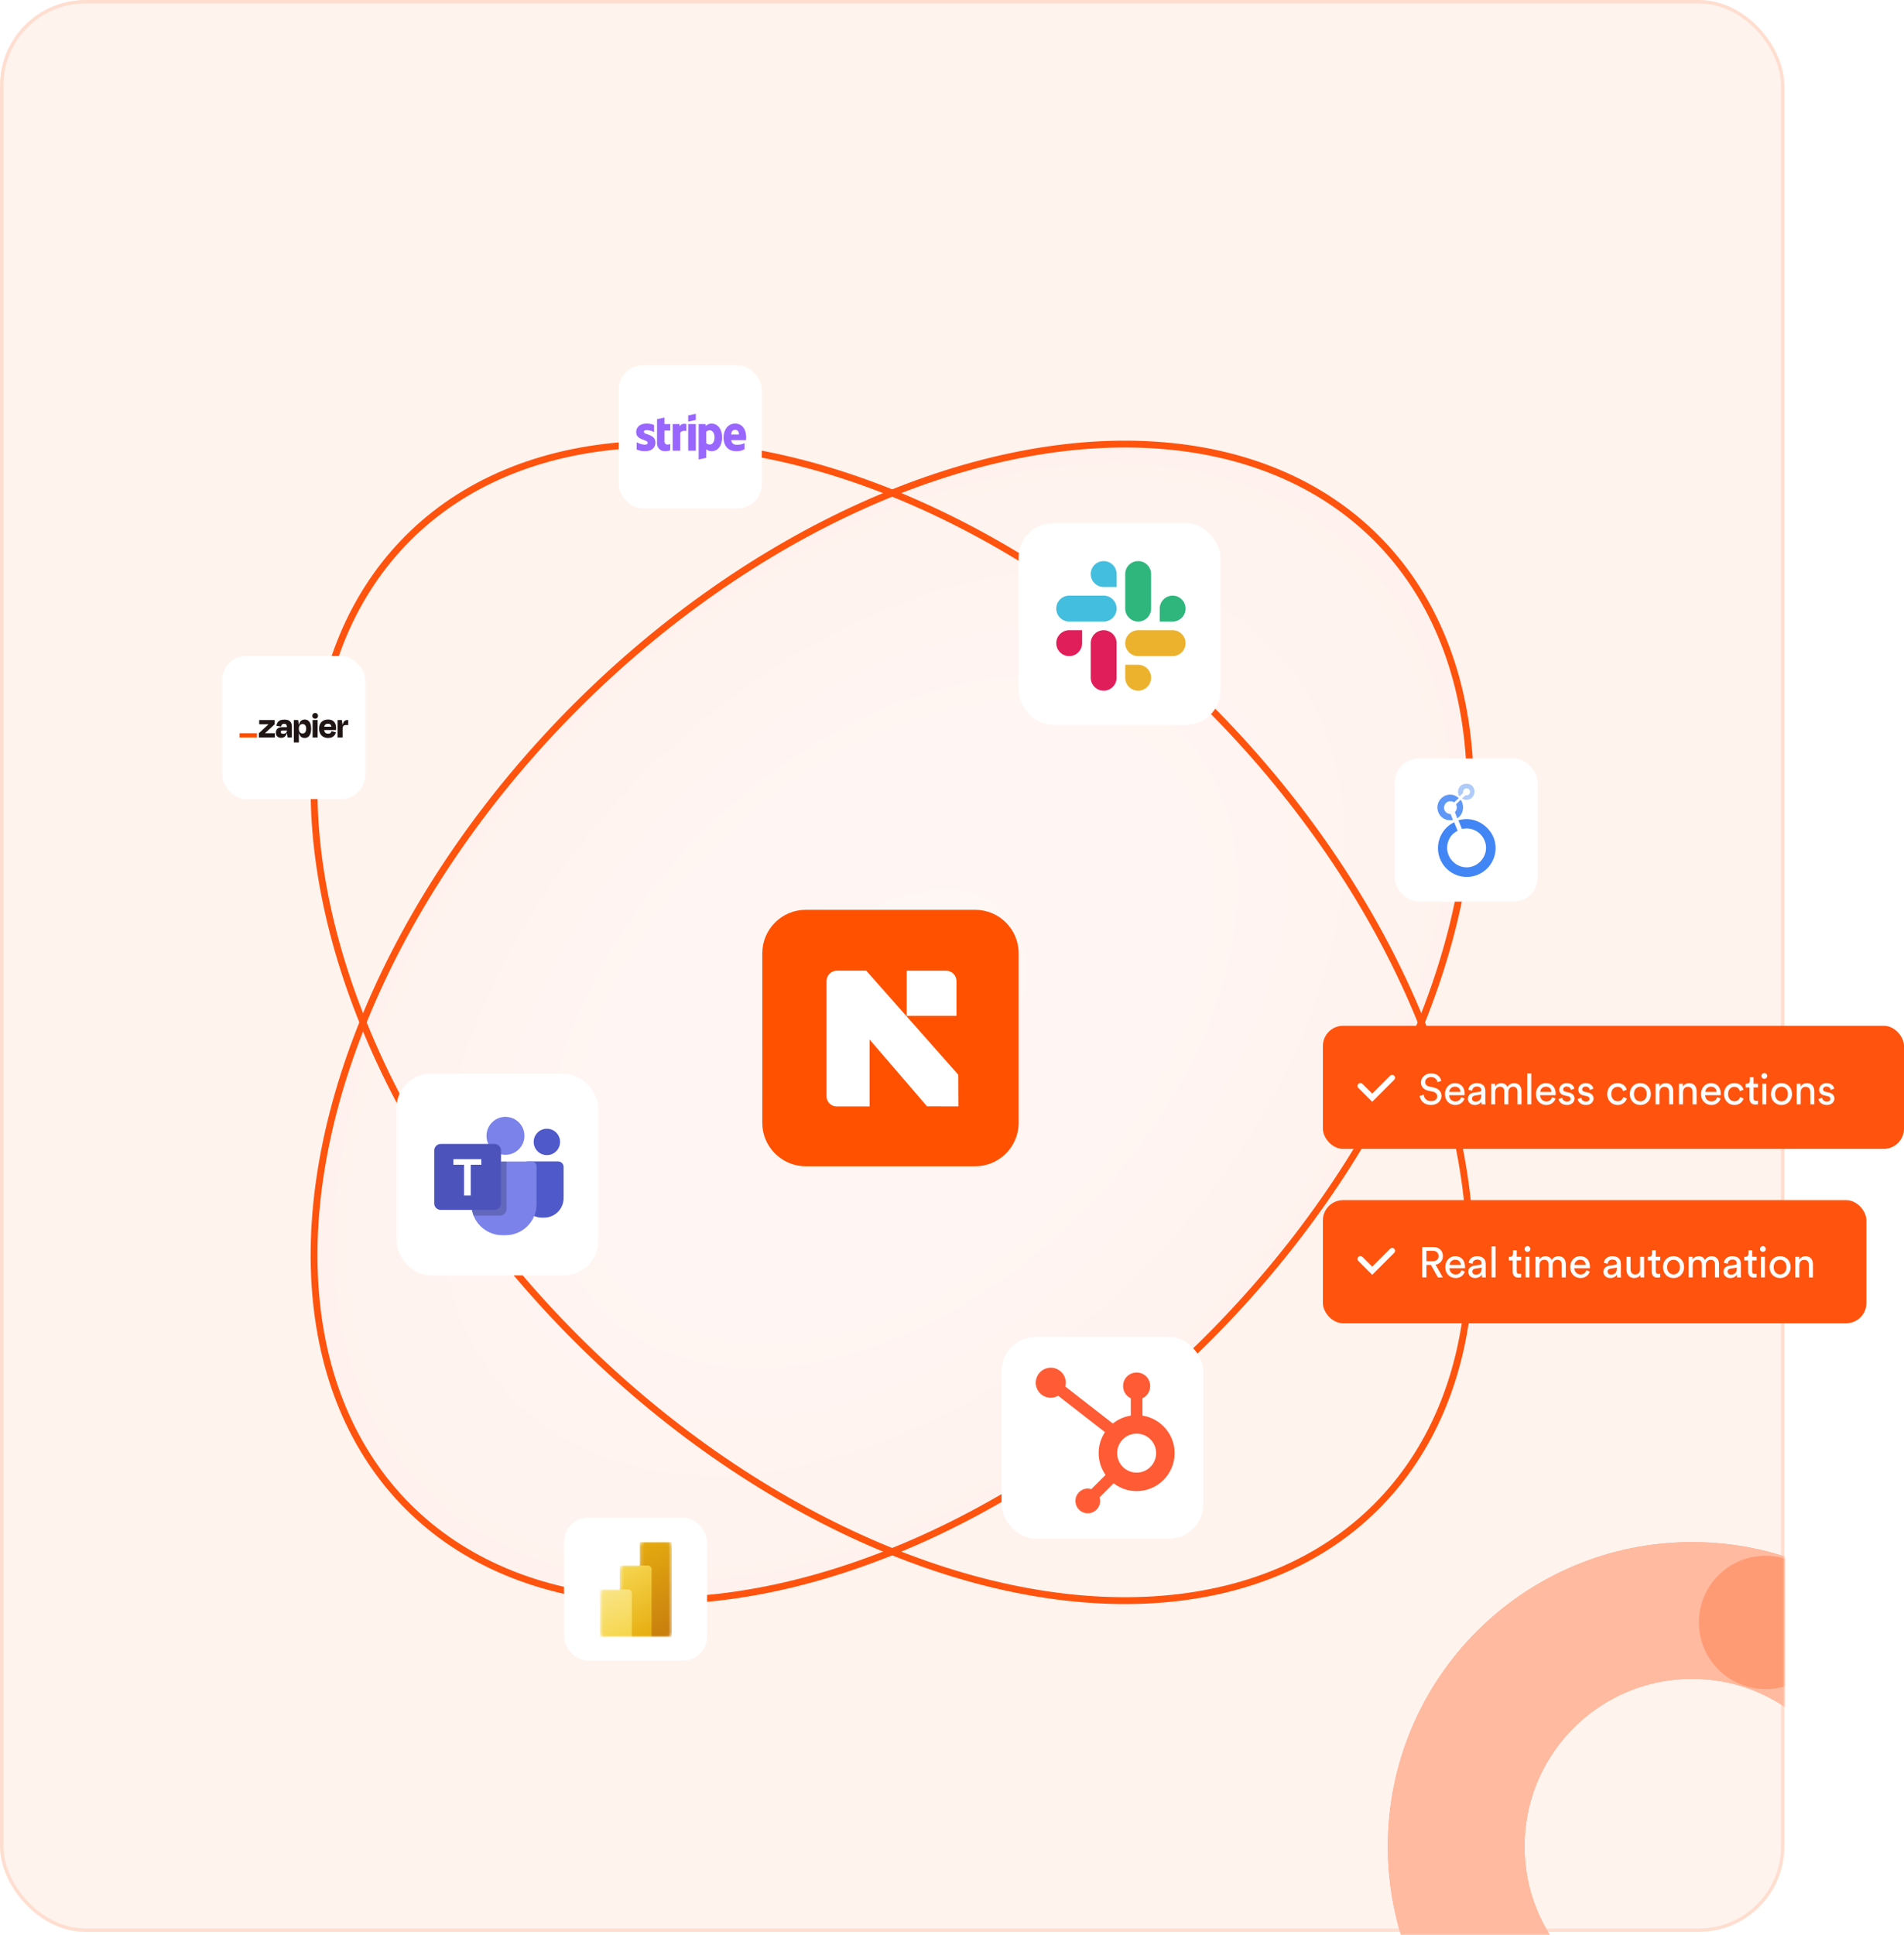 <svg width="557" height="566" viewBox="0 0 557 566" fill="none" xmlns="http://www.w3.org/2000/svg">
<rect x="521.5" y="564.5" width="521" height="564" rx="24.5" transform="rotate(-180 521.5 564.5)" fill="#FFF3EE"/>
<rect x="521.5" y="564.5" width="521" height="564" rx="24.5" transform="rotate(-180 521.5 564.5)" fill="url(#paint0_linear_1156_45189)"/>
<rect x="521.5" y="564.5" width="521" height="564" rx="24.5" transform="rotate(-180 521.5 564.5)" stroke="#FFDED0"/>
<ellipse cx="261" cy="299" rx="130.707" ry="200.304" transform="rotate(45 261 299)" fill="url(#paint1_radial_1156_45189)" fill-opacity="0.45" stroke="#FF530E" stroke-width="2"/>
<ellipse cx="261" cy="299" rx="130.707" ry="200.304" transform="rotate(-45 261 299)" stroke="#FF530E" stroke-width="2"/>
<g filter="url(#filter0_d_1156_45189)">
<path d="M223 273.712C223 266.691 228.691 261 235.712 261H285.288C292.309 261 298 266.691 298 273.712V323.288C298 330.309 292.309 336 285.288 336H235.712C228.691 336 223 330.309 223 323.288V273.712Z" fill="#FF5100"/>
<path d="M279.805 281.835C279.805 280.166 278.45 278.806 276.77 278.806H265.244V292.006H279.805V281.835Z" fill="white"/>
<path d="M280.332 309.226L253.405 278.796H244.832C243.157 278.796 241.797 280.156 241.797 281.831V315.559C241.797 317.182 243.121 318.506 244.744 318.506H254.384V298.927L271.202 318.48L280.374 318.496L280.327 309.226H280.332Z" fill="white"/>
</g>
<mask id="mask0_1156_45189" style="mask-type:alpha" maskUnits="userSpaceOnUse" x="362" y="404" width="160" height="162">
<rect x="362" y="566" width="162" height="160" transform="rotate(-90 362 566)" fill="#D9D9D9"/>
</mask>
<g mask="url(#mask0_1156_45189)">
<circle cx="495" cy="540" r="69" transform="rotate(-90 495 540)" stroke="#FFA580" stroke-width="40"/>
<circle cx="495" cy="540" r="69" transform="rotate(-90 495 540)" stroke="#FFBA9F" stroke-width="40"/>
<circle cx="516.5" cy="474.5" r="19.5" transform="rotate(-90 516.5 474.5)" fill="#FF530E" fill-opacity="0.3"/>
</g>
<g filter="url(#filter1_d_1156_45189)">
<rect x="298" y="149" width="59" height="59" rx="10" fill="white"/>
<g clip-path="url(#clip0_1156_45189)">
<path fill-rule="evenodd" clip-rule="evenodd" d="M322.871 160.093C322.374 160.093 321.882 160.192 321.422 160.382C320.963 160.573 320.546 160.853 320.195 161.205C319.843 161.557 319.565 161.974 319.375 162.434C319.185 162.894 319.088 163.386 319.088 163.884C319.088 164.381 319.185 164.873 319.375 165.333C319.565 165.793 319.844 166.21 320.195 166.562C320.546 166.914 320.963 167.193 321.423 167.384C321.882 167.575 322.374 167.673 322.871 167.674H326.655V163.884C326.655 163.386 326.558 162.894 326.368 162.434C326.178 161.974 325.899 161.557 325.548 161.205C325.197 160.853 324.78 160.573 324.32 160.382C323.861 160.192 323.369 160.093 322.871 160.093ZM322.871 170.201H312.783C312.286 170.202 311.794 170.3 311.334 170.491C310.875 170.682 310.458 170.961 310.107 171.313C309.755 171.665 309.477 172.083 309.287 172.542C309.097 173.002 309 173.494 309 173.992C308.999 174.489 309.097 174.982 309.287 175.441C309.477 175.901 309.755 176.319 310.106 176.671C310.458 177.023 310.875 177.302 311.334 177.493C311.793 177.684 312.286 177.782 312.783 177.782H322.871C323.369 177.782 323.861 177.684 324.32 177.493C324.78 177.302 325.197 177.023 325.548 176.671C325.899 176.319 326.178 175.901 326.368 175.441C326.558 174.982 326.655 174.489 326.655 173.992C326.655 173.494 326.557 173.002 326.368 172.542C326.178 172.083 325.899 171.665 325.548 171.313C325.197 170.961 324.779 170.682 324.32 170.491C323.861 170.3 323.369 170.202 322.871 170.201Z" fill="#44BEDF"/>
<path fill-rule="evenodd" clip-rule="evenodd" d="M346.83 173.992C346.831 173.494 346.733 173.002 346.543 172.542C346.354 172.083 346.075 171.665 345.724 171.313C345.372 170.961 344.955 170.682 344.496 170.491C344.037 170.3 343.544 170.202 343.047 170.201C342.55 170.202 342.058 170.3 341.598 170.491C341.139 170.682 340.722 170.961 340.371 171.313C340.019 171.665 339.741 172.083 339.551 172.542C339.361 173.002 339.264 173.494 339.264 173.992V177.782H343.047C343.545 177.782 344.037 177.684 344.496 177.493C344.955 177.302 345.373 177.023 345.724 176.671C346.075 176.319 346.354 175.901 346.544 175.441C346.733 174.982 346.831 174.489 346.83 173.992ZM336.742 173.992V163.884C336.743 163.386 336.645 162.894 336.455 162.434C336.265 161.974 335.987 161.557 335.636 161.205C335.284 160.853 334.867 160.573 334.408 160.382C333.949 160.192 333.456 160.093 332.959 160.093C332.462 160.093 331.969 160.192 331.51 160.382C331.051 160.573 330.633 160.853 330.282 161.205C329.931 161.557 329.652 161.974 329.462 162.434C329.273 162.894 329.175 163.386 329.176 163.884V173.992C329.175 174.489 329.273 174.982 329.462 175.441C329.652 175.901 329.931 176.319 330.282 176.671C330.633 177.023 331.051 177.302 331.51 177.493C331.969 177.684 332.462 177.782 332.959 177.782C333.456 177.782 333.949 177.684 334.408 177.493C334.867 177.302 335.284 177.023 335.636 176.671C335.987 176.319 336.265 175.901 336.455 175.441C336.645 174.982 336.743 174.489 336.742 173.992Z" fill="#2EB67D"/>
<path fill-rule="evenodd" clip-rule="evenodd" d="M332.959 197.999C333.456 197.999 333.949 197.9 334.408 197.71C334.867 197.519 335.284 197.239 335.636 196.887C335.987 196.535 336.265 196.118 336.455 195.658C336.645 195.198 336.743 194.706 336.742 194.208C336.742 193.711 336.645 193.219 336.455 192.759C336.265 192.299 335.987 191.882 335.635 191.53C335.284 191.178 334.867 190.899 334.408 190.708C333.948 190.517 333.456 190.419 332.959 190.418H329.176V194.208C329.175 194.706 329.273 195.198 329.462 195.658C329.652 196.118 329.931 196.535 330.282 196.887C330.633 197.239 331.051 197.519 331.51 197.71C331.969 197.9 332.462 197.999 332.959 197.999ZM332.959 187.891H343.047C343.544 187.89 344.037 187.792 344.496 187.601C344.955 187.41 345.372 187.131 345.724 186.779C346.075 186.427 346.354 186.009 346.543 185.55C346.733 185.09 346.831 184.598 346.83 184.1C346.831 183.603 346.733 183.111 346.544 182.651C346.354 182.191 346.075 181.773 345.724 181.421C345.373 181.069 344.955 180.79 344.496 180.599C344.037 180.408 343.545 180.31 343.047 180.31H332.959C332.462 180.31 331.969 180.408 331.51 180.599C331.051 180.79 330.633 181.069 330.282 181.421C329.931 181.773 329.652 182.191 329.462 182.651C329.273 183.111 329.175 183.603 329.176 184.1C329.175 184.598 329.273 185.09 329.463 185.55C329.653 186.009 329.931 186.427 330.282 186.779C330.634 187.131 331.051 187.41 331.51 187.601C331.969 187.792 332.462 187.89 332.959 187.891Z" fill="#ECB22E"/>
<path fill-rule="evenodd" clip-rule="evenodd" d="M309 184.1C309 184.598 309.097 185.09 309.287 185.55C309.477 186.009 309.755 186.427 310.107 186.779C310.458 187.131 310.875 187.41 311.334 187.601C311.794 187.792 312.286 187.89 312.783 187.891C313.28 187.89 313.773 187.792 314.232 187.601C314.691 187.41 315.108 187.131 315.46 186.779C315.811 186.427 316.089 186.009 316.279 185.55C316.469 185.09 316.567 184.598 316.566 184.1V180.31H312.783C312.286 180.31 311.793 180.408 311.334 180.599C310.875 180.79 310.457 181.07 310.106 181.422C309.755 181.774 309.476 182.192 309.286 182.651C309.097 183.111 308.999 183.603 309 184.1ZM319.088 184.1V194.208C319.088 194.706 319.185 195.198 319.375 195.658C319.565 196.118 319.843 196.535 320.195 196.887C320.546 197.239 320.963 197.519 321.422 197.71C321.882 197.9 322.374 197.999 322.871 197.999C323.369 197.999 323.861 197.9 324.32 197.71C324.78 197.519 325.197 197.239 325.548 196.887C325.899 196.535 326.178 196.118 326.368 195.658C326.558 195.198 326.655 194.706 326.655 194.208V184.101C326.655 183.604 326.558 183.111 326.368 182.652C326.178 182.192 325.899 181.774 325.548 181.422C325.197 181.07 324.78 180.791 324.32 180.6C323.861 180.409 323.369 180.311 322.871 180.31C322.374 180.311 321.882 180.409 321.422 180.6C320.963 180.791 320.546 181.07 320.195 181.422C319.843 181.774 319.565 182.192 319.375 182.652C319.185 183.111 319.088 183.603 319.088 184.1Z" fill="#E01E5A"/>
</g>
</g>
<g filter="url(#filter2_d_1156_45189)">
<rect x="65" y="189" width="41.847" height="41.847" rx="7.093" fill="white"/>
<g clip-path="url(#clip1_1156_45189)">
<path d="M77.539 211.595L77.534 211.581L80.361 208.993V207.746H75.826V208.993H78.535L78.54 209.005L75.74 211.595V212.842H80.407V211.595H77.539Z" fill="#201515"/>
<path d="M83.193 207.628C82.669 207.628 82.243 207.707 81.914 207.865C81.607 208.002 81.348 208.229 81.171 208.515C81.002 208.803 80.896 209.124 80.86 209.456L82.236 209.649C82.286 209.356 82.385 209.148 82.535 209.026C82.705 208.898 82.914 208.833 83.126 208.843C83.406 208.843 83.608 208.917 83.734 209.067C83.859 209.216 83.922 209.423 83.922 209.695V209.831H82.599C81.926 209.831 81.442 209.981 81.148 210.279C80.853 210.578 80.707 210.972 80.707 211.462C80.707 211.964 80.854 212.337 81.148 212.582C81.441 212.827 81.811 212.949 82.256 212.947C82.808 212.947 83.232 212.757 83.529 212.377C83.705 212.144 83.83 211.877 83.897 211.593H83.948L84.137 212.84H85.384V209.682C85.384 209.029 85.212 208.524 84.868 208.166C84.524 207.807 83.966 207.628 83.193 207.628ZM83.629 211.52C83.431 211.685 83.172 211.767 82.849 211.767C82.583 211.767 82.399 211.721 82.295 211.628C82.245 211.584 82.205 211.529 82.178 211.468C82.151 211.407 82.138 211.34 82.139 211.273C82.136 211.21 82.146 211.147 82.168 211.088C82.191 211.029 82.225 210.974 82.268 210.929C82.316 210.885 82.371 210.85 82.432 210.828C82.493 210.806 82.558 210.796 82.623 210.8H83.924V210.886C83.927 211.007 83.902 211.127 83.85 211.237C83.799 211.347 83.723 211.444 83.629 211.52Z" fill="#201515"/>
<path d="M92.922 207.746H91.449V212.843H92.922V207.746Z" fill="#201515"/>
<path d="M101.621 207.746C101.205 207.746 100.877 207.893 100.637 208.187C100.465 208.398 100.334 208.71 100.244 209.122H100.201L100.008 207.746H98.75V212.842H100.223V210.229C100.223 209.899 100.3 209.647 100.455 209.471C100.609 209.295 100.894 209.207 101.309 209.207H101.868V207.746H101.621Z" fill="#201515"/>
<path d="M97.288 207.914C96.944 207.709 96.51 207.607 95.987 207.607C95.162 207.607 94.517 207.842 94.051 208.312C93.585 208.781 93.352 209.428 93.352 210.253C93.341 210.751 93.449 211.246 93.67 211.693C93.871 212.092 94.186 212.423 94.573 212.645C94.963 212.871 95.428 212.984 95.966 212.984C96.431 212.984 96.82 212.912 97.132 212.769C97.425 212.64 97.681 212.439 97.874 212.183C98.058 211.932 98.195 211.65 98.277 211.35L97.008 210.994C96.955 211.189 96.852 211.367 96.709 211.511C96.566 211.654 96.326 211.726 95.989 211.726C95.588 211.726 95.29 211.611 95.093 211.382C94.95 211.216 94.861 210.979 94.821 210.672H98.297C98.311 210.529 98.318 210.409 98.318 210.312V209.994C98.327 209.568 98.239 209.145 98.061 208.758C97.894 208.405 97.625 208.111 97.288 207.914ZM95.944 208.822C96.541 208.822 96.88 209.116 96.96 209.704H94.847C94.881 209.508 94.962 209.323 95.084 209.166C95.278 208.936 95.564 208.822 95.944 208.822Z" fill="#201515"/>
<path d="M92.203 205.693C92.092 205.689 91.982 205.708 91.878 205.747C91.775 205.787 91.68 205.847 91.6 205.924C91.522 206.002 91.46 206.095 91.419 206.198C91.379 206.301 91.36 206.411 91.364 206.522C91.36 206.633 91.379 206.744 91.42 206.847C91.46 206.951 91.522 207.045 91.601 207.124C91.68 207.202 91.774 207.264 91.877 207.305C91.981 207.345 92.092 207.364 92.203 207.36C92.314 207.364 92.424 207.345 92.527 207.305C92.629 207.264 92.723 207.202 92.8 207.123C92.877 207.044 92.938 206.95 92.977 206.846C93.017 206.743 93.035 206.632 93.031 206.522C93.036 206.412 93.018 206.302 92.978 206.199C92.939 206.096 92.878 206.003 92.8 205.925C92.722 205.847 92.629 205.786 92.526 205.746C92.424 205.707 92.314 205.689 92.204 205.694L92.203 205.693Z" fill="#201515"/>
<path d="M89.159 207.607C88.657 207.607 88.254 207.765 87.949 208.08C87.724 208.314 87.558 208.662 87.453 209.125H87.406L87.213 207.749H85.955V214.308H87.428V211.607H87.482C87.527 211.787 87.59 211.962 87.67 212.129C87.795 212.402 87.999 212.63 88.256 212.785C88.523 212.93 88.823 213.003 89.127 212.995C89.744 212.995 90.213 212.754 90.536 212.274C90.858 211.794 91.02 211.123 91.02 210.263C91.02 209.432 90.864 208.782 90.552 208.312C90.239 207.842 89.775 207.607 89.159 207.607ZM89.308 211.3C89.136 211.549 88.868 211.674 88.502 211.674C88.351 211.681 88.201 211.652 88.063 211.589C87.926 211.526 87.805 211.432 87.712 211.313C87.521 211.074 87.426 210.746 87.427 210.33V210.233C87.427 209.81 87.522 209.487 87.712 209.262C87.902 209.038 88.165 208.927 88.502 208.929C88.874 208.929 89.145 209.047 89.314 209.284C89.482 209.52 89.567 209.85 89.567 210.273C89.568 210.711 89.482 211.053 89.31 211.3H89.308Z" fill="#201515"/>
<path d="M75.171 211.596H70.074V212.844H75.171V211.596Z" fill="#FF4F00"/>
</g>
</g>
<g filter="url(#filter3_d_1156_45189)">
<rect x="116" y="310" width="59" height="59" rx="10" fill="white"/>
<path d="M159.982 333.825C162.114 333.825 163.842 332.097 163.842 329.966C163.842 327.834 162.114 326.106 159.982 326.106C157.851 326.106 156.123 327.834 156.123 329.966C156.123 332.097 157.851 333.825 159.982 333.825Z" fill="#4F59CA"/>
<path d="M159.152 352.113H158.558C155.381 352.113 152.828 349.53 152.828 346.383V337.299C152.828 336.379 153.57 335.666 154.461 335.666H163.248C164.169 335.666 164.881 336.408 164.881 337.299V346.354C164.911 349.53 162.328 352.113 159.152 352.113Z" fill="#4F59CA"/>
<path d="M147.87 333.736C150.936 333.736 153.421 331.25 153.421 328.184C153.421 325.118 150.936 322.633 147.87 322.633C144.804 322.633 142.318 325.118 142.318 328.184C142.318 331.25 144.804 333.736 147.87 333.736Z" fill="#7B82EA"/>
<path d="M147.899 357.248H146.949C141.962 357.248 137.895 353.181 137.895 348.194V337.061C137.895 336.319 138.518 335.695 139.26 335.695H155.588C156.33 335.695 156.954 336.319 156.954 337.061V348.194C156.954 353.181 152.916 357.248 147.899 357.248Z" fill="#7B82EA"/>
<path d="M144.664 349.856H128.929C127.89 349.856 127.029 348.996 127.029 347.956V332.46C127.029 331.421 127.89 330.56 128.929 330.56H144.664C145.703 330.56 146.564 331.421 146.564 332.46V347.956C146.564 348.996 145.732 349.856 144.664 349.856Z" fill="#4C53BB"/>
<path d="M135.728 336.646H132.641V335.013H140.805V336.646H137.717V345.641H135.758V336.646H135.728Z" fill="white"/>
<path opacity="0.2" d="M146.593 335.695V347.927C146.593 348.966 145.732 349.827 144.693 349.827H138.043L138.488 351.519H146.296C147.335 351.519 148.196 350.658 148.196 349.619V335.695H146.593Z" fill="black"/>
</g>
<g filter="url(#filter4_d_1156_45189)">
<rect x="408" y="219" width="41.847" height="41.847" rx="7.093" fill="white"/>
<path d="M428.923 226.364C427.557 226.364 426.533 227.388 426.533 228.754C426.533 229.21 426.647 229.665 426.989 230.121L428.012 229.097V228.756C428.012 228.186 428.468 227.732 429.036 227.732C429.604 227.732 430.06 228.188 430.06 228.756C430.06 229.324 429.604 229.779 429.036 229.779H428.695L427.671 230.69C428.809 231.373 430.29 231.146 430.972 230.008C431.655 228.87 431.428 227.389 430.29 226.707C429.948 226.48 429.493 226.366 428.923 226.366V226.364Z" fill="#AECBFA"/>
<path d="M428.011 233.308C428.011 232.511 427.784 231.715 427.328 231.032L425.962 232.399C426.076 232.74 426.189 232.968 426.189 233.31C426.189 233.879 425.962 234.333 425.619 234.676L426.302 236.498C427.44 235.815 428.009 234.563 428.009 233.311L428.011 233.308Z" fill="#5E97F6"/>
<path d="M424.369 235.242C423.346 235.242 422.435 234.445 422.435 233.42C422.435 232.395 423.231 231.485 424.256 231.485C424.598 231.485 425.053 231.6 425.394 231.827L426.761 230.574C425.964 229.892 425.167 229.551 424.256 229.551C422.208 229.551 420.5 231.258 420.5 233.307C420.5 235.356 422.093 237.064 424.256 237.064C424.483 237.064 424.826 237.064 425.053 236.949L424.371 235.242H424.369Z" fill="#5E97F6"/>
<path d="M429.038 236.722C428.241 236.722 427.445 236.836 426.648 237.063L427.671 239.567C428.127 239.567 428.582 239.453 429.038 239.453C432.225 239.453 434.729 242.071 434.729 245.144C434.729 248.217 432.11 250.835 429.038 250.835C425.965 250.835 423.347 248.217 423.347 245.144C423.347 242.981 424.485 241.046 426.419 240.135L425.396 237.631C421.184 239.681 419.478 244.803 421.525 248.9C423.574 253.112 428.695 254.819 432.793 252.77C437.005 250.721 438.711 245.6 436.662 241.502C435.183 238.656 432.223 236.722 429.036 236.722H429.038Z" fill="#4285F4"/>
</g>
<g filter="url(#filter5_d_1156_45189)">
<rect x="165" y="441" width="41.847" height="41.847" rx="7.093" fill="white"/>
<g clip-path="url(#clip2_1156_45189)">
<mask id="mask1_1156_45189" style="mask-type:luminance" maskUnits="userSpaceOnUse" x="172" y="448" width="28" height="28">
<path d="M200 448H172V476H200V448Z" fill="white"/>
</mask>
<g mask="url(#mask1_1156_45189)">
<mask id="mask2_1156_45189" style="mask-type:alpha" maskUnits="userSpaceOnUse" x="175" y="448" width="22" height="28">
<path d="M187.167 449.167C187.167 448.522 187.689 448 188.333 448H195.333C195.978 448 196.5 448.522 196.5 449.167V474.833C196.5 475.478 195.978 476 195.333 476H176.667C176.022 476 175.5 475.478 175.5 474.833V463.167C175.5 462.522 176.022 462 176.667 462H181.333V456.167C181.333 455.522 181.856 455 182.5 455H187.167V449.167Z" fill="white"/>
</mask>
<g mask="url(#mask2_1156_45189)">
<path d="M196.499 448V476H187.166V448H196.499Z" fill="url(#paint2_linear_1156_45189)"/>
<g filter="url(#filter6_f_1156_45189)">
<path d="M190.665 456.284V476.117H181.332V455.117H189.499C190.143 455.117 190.665 455.64 190.665 456.284Z" fill="black" fill-opacity="0.2"/>
</g>
<g filter="url(#filter7_f_1156_45189)">
<path d="M190.665 456.751V476.584H181.332V455.584H189.499C190.143 455.584 190.665 456.106 190.665 456.751Z" fill="black" fill-opacity="0.18"/>
</g>
<path d="M190.667 456.167V476H181.334V455H189.501C190.145 455 190.667 455.522 190.667 456.167Z" fill="url(#paint3_linear_1156_45189)"/>
<path d="M175.5 462V476H184.833V463.167C184.833 462.522 184.311 462 183.667 462H175.5Z" fill="url(#paint4_linear_1156_45189)"/>
</g>
</g>
</g>
</g>
<g filter="url(#filter8_d_1156_45189)">
<rect x="293" y="387" width="59" height="59" rx="10" fill="white"/>
<path d="M334.219 410.012V404.943C335.542 404.318 336.469 402.98 336.469 401.427V401.309C336.469 399.166 334.715 397.412 332.572 397.412H332.455C330.311 397.412 328.557 399.166 328.557 401.309V401.427C328.557 402.98 329.484 404.319 330.807 404.943V410.012C328.837 410.316 327.037 411.129 325.552 412.324L311.636 401.499C311.728 401.146 311.792 400.783 311.792 400.402C311.796 397.974 309.83 396.003 307.402 396C304.974 395.997 303.003 397.963 303 400.391C302.997 402.819 304.963 404.789 307.391 404.792C308.182 404.793 308.914 404.569 309.556 404.204L323.246 414.853C322.081 416.61 321.4 418.715 321.4 420.981C321.4 423.354 322.149 425.548 323.416 427.353L319.252 431.516C318.923 431.417 318.582 431.348 318.22 431.348C316.225 431.348 314.608 432.966 314.608 434.961C314.608 436.956 316.225 438.573 318.22 438.573C320.215 438.573 321.833 436.956 321.833 434.961C321.833 434.599 321.764 434.258 321.665 433.929L325.783 429.811C327.652 431.238 329.98 432.095 332.513 432.095C338.651 432.095 343.627 427.119 343.627 420.981C343.627 415.425 339.545 410.834 334.219 410.012ZM332.513 426.679C329.366 426.679 326.815 424.128 326.815 420.981C326.815 417.834 329.366 415.283 332.513 415.283C335.66 415.283 338.211 417.834 338.211 420.981C338.211 424.128 335.66 426.679 332.513 426.679Z" fill="#FF5C35"/>
</g>
<g filter="url(#filter9_d_1156_45189)">
<rect x="181" y="104" width="41.847" height="41.847" rx="7.093" fill="white"/>
<g clip-path="url(#clip3_1156_45189)">
<path fill-rule="evenodd" clip-rule="evenodd" d="M218.254 125.883H213.91C214.012 126.924 214.772 127.258 215.634 127.258C216.519 127.258 217.23 127.058 217.818 126.746V128.535C217.072 128.964 216.219 129.17 215.36 129.128C213.198 129.128 211.678 127.781 211.678 125.096C211.678 122.838 212.966 121.042 215.074 121.042C217.187 121.042 218.287 122.811 218.287 125.085C218.287 125.301 218.265 125.765 218.254 125.883ZM215.063 122.854C214.508 122.854 213.893 123.247 213.893 124.244H216.184C216.184 123.247 215.608 122.854 215.063 122.854ZM208.179 129.128C207.403 129.128 206.929 128.805 206.616 128.568L206.605 131.063L204.385 131.532V121.188H206.411L206.455 121.738C206.925 121.292 207.548 121.043 208.196 121.042C209.759 121.042 211.225 122.444 211.225 125.031C211.225 127.851 209.77 129.128 208.179 129.128ZM207.667 123.01C207.155 123.01 206.837 123.193 206.605 123.447L206.616 126.746C206.832 126.983 207.144 127.166 207.667 127.166C208.487 127.166 209.037 126.277 209.037 125.08C209.037 123.921 208.476 123.01 207.667 123.01ZM201.328 121.188H203.554V128.972H201.328V121.188ZM201.328 118.655L203.554 118.186V119.997L201.328 120.471V118.66V118.655ZM198.999 123.695V128.972H196.779V121.188H198.773L198.838 121.846C199.377 120.892 200.493 121.086 200.789 121.188V123.231C200.509 123.139 199.555 122.999 198.999 123.695ZM194.391 126.239C194.391 127.549 195.792 127.145 196.072 127.026V128.837C195.776 128.999 195.242 129.128 194.515 129.128C194.211 129.137 193.909 129.084 193.627 128.973C193.345 128.861 193.088 128.693 192.873 128.48C192.658 128.266 192.488 128.01 192.375 127.729C192.261 127.448 192.206 127.146 192.213 126.843L192.218 119.743L194.385 119.28V121.188H196.078V123.091H194.391V126.244V126.239ZM191.744 126.616C191.744 128.217 190.499 129.128 188.655 129.128C187.828 129.128 187.01 128.957 186.251 128.627V126.508C186.995 126.913 187.922 127.215 188.655 127.215C189.151 127.215 189.48 127.085 189.48 126.676C189.48 125.608 186.105 126.007 186.105 123.549C186.105 121.98 187.334 121.042 189.135 121.042C189.868 121.042 190.601 121.15 191.34 121.447V123.538C190.657 123.179 189.901 122.984 189.13 122.967C188.666 122.967 188.353 123.102 188.353 123.452C188.353 124.449 191.744 123.975 191.744 126.622V126.616Z" fill="#9966FF"/>
</g>
</g>
<rect x="387" y="300" width="170" height="36" rx="5.91" fill="#FF530E"/>
<rect x="387" y="351" width="159" height="36" rx="5.91" fill="#FF530E"/>
<path d="M397.977 317.582L401.429 321.034L407.264 315.198" stroke="white" stroke-width="1.689" stroke-linecap="round"/>
<path d="M421.624 316.115L420.523 316.503C420.422 315.865 419.884 314.988 418.644 314.988C417.643 314.988 416.929 315.64 416.929 316.466C416.929 317.104 417.317 317.593 418.069 317.756L419.396 318.043C420.873 318.369 421.699 319.296 421.699 320.535C421.699 321.912 420.523 323.164 418.632 323.164C416.491 323.164 415.477 321.787 415.314 320.523L416.491 320.147C416.579 321.136 417.28 322.05 418.619 322.05C419.846 322.05 420.447 321.412 420.447 320.635C420.447 319.997 420.009 319.446 419.12 319.258L417.856 318.983C416.591 318.707 415.69 317.881 415.69 316.554C415.69 315.164 416.979 313.912 418.619 313.912C420.623 313.912 421.424 315.151 421.624 316.115ZM423.963 319.346H427.255C427.23 318.482 426.667 317.806 425.603 317.806C424.614 317.806 424.013 318.569 423.963 319.346ZM427.431 320.911L428.445 321.261C428.107 322.325 427.143 323.164 425.74 323.164C424.125 323.164 422.711 321.987 422.711 319.947C422.711 318.056 424.075 316.766 425.59 316.766C427.443 316.766 428.482 318.043 428.482 319.922C428.482 320.072 428.47 320.222 428.457 320.297H423.925C423.95 321.374 424.726 322.125 425.74 322.125C426.717 322.125 427.205 321.587 427.431 320.911ZM429.42 321.361C429.42 320.285 430.209 319.684 431.248 319.533L432.876 319.296C433.239 319.245 433.339 319.058 433.339 318.845C433.339 318.256 432.951 317.768 432.037 317.768C431.21 317.768 430.747 318.281 430.672 318.983L429.545 318.72C429.67 317.568 430.71 316.766 432.012 316.766C433.815 316.766 434.516 317.793 434.516 318.97V321.987C434.516 322.513 434.566 322.826 434.591 322.977H433.439C433.414 322.826 433.376 322.601 433.376 322.163C433.113 322.588 432.512 323.164 431.436 323.164C430.209 323.164 429.42 322.313 429.42 321.361ZM431.598 322.175C432.563 322.175 433.339 321.712 433.339 320.397V320.122L431.498 320.397C430.998 320.472 430.622 320.76 430.622 321.299C430.622 321.75 430.998 322.175 431.598 322.175ZM437.401 322.977H436.237V316.954H437.363V317.756C437.739 317.092 438.49 316.779 439.191 316.779C439.943 316.779 440.669 317.142 440.994 317.918C441.47 317.054 442.246 316.779 443.01 316.779C444.062 316.779 445.089 317.493 445.089 319.07V322.977H443.924V319.195C443.924 318.407 443.536 317.818 442.647 317.818C441.821 317.818 441.257 318.469 441.257 319.333V322.977H440.08V319.195C440.08 318.419 439.705 317.818 438.803 317.818C437.964 317.818 437.401 318.444 437.401 319.346V322.977ZM447.962 322.977H446.785V313.912H447.962V322.977ZM450.58 319.346H453.873C453.848 318.482 453.285 317.806 452.22 317.806C451.231 317.806 450.63 318.569 450.58 319.346ZM454.048 320.911L455.062 321.261C454.724 322.325 453.76 323.164 452.358 323.164C450.743 323.164 449.328 321.987 449.328 319.947C449.328 318.056 450.693 316.766 452.208 316.766C454.061 316.766 455.1 318.043 455.1 319.922C455.1 320.072 455.088 320.222 455.075 320.297H450.543C450.568 321.374 451.344 322.125 452.358 322.125C453.335 322.125 453.823 321.587 454.048 320.911ZM455.962 321.412L457.027 321.036C457.102 321.662 457.578 322.163 458.429 322.163C459.093 322.163 459.456 321.787 459.456 321.361C459.456 320.986 459.18 320.698 458.679 320.585L457.653 320.36C456.714 320.159 456.15 319.521 456.15 318.67C456.15 317.643 457.114 316.766 458.291 316.766C459.944 316.766 460.457 317.843 460.582 318.382L459.543 318.77C459.493 318.457 459.243 317.768 458.291 317.768C457.69 317.768 457.29 318.156 457.29 318.569C457.29 318.932 457.515 319.195 457.978 319.296L458.955 319.508C460.044 319.746 460.62 320.41 460.62 321.299C460.62 322.15 459.906 323.164 458.416 323.164C456.764 323.164 456.063 322.1 455.962 321.412ZM461.522 321.412L462.587 321.036C462.662 321.662 463.138 322.163 463.989 322.163C464.653 322.163 465.016 321.787 465.016 321.361C465.016 320.986 464.74 320.698 464.239 320.585L463.213 320.36C462.274 320.159 461.71 319.521 461.71 318.67C461.71 317.643 462.674 316.766 463.851 316.766C465.504 316.766 466.017 317.843 466.143 318.382L465.103 318.77C465.053 318.457 464.803 317.768 463.851 317.768C463.25 317.768 462.85 318.156 462.85 318.569C462.85 318.932 463.075 319.195 463.538 319.296L464.515 319.508C465.604 319.746 466.18 320.41 466.18 321.299C466.18 322.15 465.466 323.164 463.976 323.164C462.324 323.164 461.623 322.1 461.522 321.412ZM473.204 317.856C472.253 317.856 471.377 318.557 471.377 319.959C471.377 321.336 472.24 322.075 473.217 322.075C474.344 322.075 474.757 321.311 474.895 320.836L475.934 321.286C475.646 322.15 474.782 323.164 473.217 323.164C471.464 323.164 470.175 321.787 470.175 319.959C470.175 318.081 471.489 316.766 473.204 316.766C474.807 316.766 475.633 317.768 475.884 318.682L474.82 319.133C474.669 318.544 474.231 317.856 473.204 317.856ZM479.866 322.113C480.868 322.113 481.744 321.361 481.744 319.959C481.744 318.569 480.868 317.818 479.866 317.818C478.865 317.818 477.988 318.569 477.988 319.959C477.988 321.361 478.865 322.113 479.866 322.113ZM479.866 316.766C481.669 316.766 482.946 318.131 482.946 319.959C482.946 321.8 481.669 323.164 479.866 323.164C478.063 323.164 476.786 321.8 476.786 319.959C476.786 318.131 478.063 316.766 479.866 316.766ZM485.489 319.496V322.977H484.312V316.954H485.464V317.818C485.902 317.067 486.616 316.779 487.317 316.779C488.757 316.779 489.47 317.818 489.47 319.158V322.977H488.293V319.358C488.293 318.519 487.943 317.843 486.891 317.843C485.965 317.843 485.489 318.582 485.489 319.496ZM492.345 319.496V322.977H491.168V316.954H492.32V317.818C492.758 317.067 493.472 316.779 494.173 316.779C495.613 316.779 496.327 317.818 496.327 319.158V322.977H495.15V319.358C495.15 318.519 494.799 317.843 493.747 317.843C492.821 317.843 492.345 318.582 492.345 319.496ZM498.876 319.346H502.169C502.143 318.482 501.58 317.806 500.516 317.806C499.527 317.806 498.926 318.569 498.876 319.346ZM502.344 320.911L503.358 321.261C503.02 322.325 502.056 323.164 500.654 323.164C499.038 323.164 497.624 321.987 497.624 319.947C497.624 318.056 498.988 316.766 500.503 316.766C502.356 316.766 503.396 318.043 503.396 319.922C503.396 320.072 503.383 320.222 503.37 320.297H498.838C498.863 321.374 499.639 322.125 500.654 322.125C501.63 322.125 502.118 321.587 502.344 320.911ZM507.363 317.856C506.411 317.856 505.535 318.557 505.535 319.959C505.535 321.336 506.399 322.075 507.375 322.075C508.502 322.075 508.915 321.311 509.053 320.836L510.092 321.286C509.804 322.15 508.941 323.164 507.375 323.164C505.623 323.164 504.333 321.787 504.333 319.959C504.333 318.081 505.648 316.766 507.363 316.766C508.966 316.766 509.792 317.768 510.042 318.682L508.978 319.133C508.828 318.544 508.39 317.856 507.363 317.856ZM512.985 315.051V316.954H514.288V318.018H512.985V321.149C512.985 321.699 513.211 321.975 513.824 321.975C513.975 321.975 514.187 321.95 514.288 321.925V322.926C514.187 322.964 513.887 323.039 513.486 323.039C512.46 323.039 511.809 322.413 511.809 321.324V318.018H510.657V316.954H510.982C511.633 316.954 511.909 316.554 511.909 316.028V315.051H512.985ZM516.713 322.977H515.548V316.954H516.713V322.977ZM515.285 314.675C515.285 314.2 515.661 313.824 516.124 313.824C516.6 313.824 516.975 314.2 516.975 314.675C516.975 315.139 516.6 315.514 516.124 315.514C515.661 315.514 515.285 315.139 515.285 314.675ZM521.159 322.113C522.16 322.113 523.037 321.361 523.037 319.959C523.037 318.569 522.16 317.818 521.159 317.818C520.157 317.818 519.281 318.569 519.281 319.959C519.281 321.361 520.157 322.113 521.159 322.113ZM521.159 316.766C522.962 316.766 524.239 318.131 524.239 319.959C524.239 321.8 522.962 323.164 521.159 323.164C519.356 323.164 518.079 321.8 518.079 319.959C518.079 318.131 519.356 316.766 521.159 316.766ZM526.781 319.496V322.977H525.605V316.954H526.756V317.818C527.195 317.067 527.908 316.779 528.609 316.779C530.049 316.779 530.763 317.818 530.763 319.158V322.977H529.586V319.358C529.586 318.519 529.235 317.843 528.184 317.843C527.257 317.843 526.781 318.582 526.781 319.496ZM531.985 321.412L533.049 321.036C533.124 321.662 533.6 322.163 534.451 322.163C535.115 322.163 535.478 321.787 535.478 321.361C535.478 320.986 535.203 320.698 534.702 320.585L533.675 320.36C532.736 320.159 532.173 319.521 532.173 318.67C532.173 317.643 533.137 316.766 534.314 316.766C535.966 316.766 536.48 317.843 536.605 318.382L535.566 318.77C535.516 318.457 535.265 317.768 534.314 317.768C533.713 317.768 533.312 318.156 533.312 318.569C533.312 318.932 533.537 319.195 534.001 319.296L534.977 319.508C536.067 319.746 536.643 320.41 536.643 321.299C536.643 322.15 535.929 323.164 534.439 323.164C532.786 323.164 532.085 322.1 531.985 321.412Z" fill="white"/>
<path d="M397.977 368.193L401.429 371.645L407.264 365.81" stroke="white" stroke-width="1.689" stroke-linecap="round"/>
<path d="M420.648 373.588L418.619 369.957H417.292V373.588H416.053V364.711H419.396C421.073 364.711 422.113 365.888 422.113 367.353C422.113 368.63 421.299 369.619 419.959 369.869L422.075 373.588H420.648ZM417.292 368.855H419.17C420.172 368.855 420.848 368.267 420.848 367.353C420.848 366.414 420.172 365.813 419.17 365.813H417.292V368.855ZM424.06 369.957H427.353C427.328 369.093 426.765 368.417 425.701 368.417C424.711 368.417 424.11 369.181 424.06 369.957ZM427.529 371.522L428.543 371.873C428.205 372.937 427.241 373.776 425.838 373.776C424.223 373.776 422.808 372.599 422.808 370.558C422.808 368.667 424.173 367.378 425.688 367.378C427.541 367.378 428.58 368.655 428.58 370.533C428.58 370.683 428.568 370.833 428.555 370.909H424.023C424.048 371.985 424.824 372.736 425.838 372.736C426.815 372.736 427.303 372.198 427.529 371.522ZM429.518 371.973C429.518 370.896 430.307 370.295 431.346 370.145L432.973 369.907C433.336 369.857 433.437 369.669 433.437 369.456C433.437 368.868 433.049 368.379 432.135 368.379C431.308 368.379 430.845 368.893 430.77 369.594L429.643 369.331C429.768 368.179 430.807 367.378 432.109 367.378C433.912 367.378 434.614 368.404 434.614 369.581V372.599C434.614 373.125 434.664 373.438 434.689 373.588H433.537C433.512 373.438 433.474 373.212 433.474 372.774C433.211 373.2 432.61 373.776 431.534 373.776C430.307 373.776 429.518 372.924 429.518 371.973ZM431.696 372.787C432.66 372.787 433.437 372.323 433.437 371.009V370.733L431.596 371.009C431.095 371.084 430.72 371.372 430.72 371.91C430.72 372.361 431.095 372.787 431.696 372.787ZM437.511 373.588H436.334V364.523H437.511V373.588ZM443.703 365.662V367.566H445.005V368.63H443.703V371.76C443.703 372.311 443.928 372.586 444.541 372.586C444.692 372.586 444.905 372.561 445.005 372.536V373.538C444.905 373.575 444.604 373.65 444.203 373.65C443.177 373.65 442.526 373.024 442.526 371.935V368.63H441.374V367.566H441.699C442.35 367.566 442.626 367.165 442.626 366.639V365.662H443.703ZM447.43 373.588H446.265V367.566H447.43V373.588ZM446.002 365.287C446.002 364.811 446.378 364.435 446.841 364.435C447.317 364.435 447.693 364.811 447.693 365.287C447.693 365.75 447.317 366.126 446.841 366.126C446.378 366.126 446.002 365.75 446.002 365.287ZM450.361 373.588H449.197V367.566H450.323V368.367C450.699 367.703 451.45 367.39 452.151 367.39C452.903 367.39 453.629 367.753 453.954 368.53C454.43 367.666 455.206 367.39 455.97 367.39C457.022 367.39 458.049 368.104 458.049 369.681V373.588H456.884V369.807C456.884 369.018 456.496 368.429 455.607 368.429C454.781 368.429 454.217 369.081 454.217 369.944V373.588H453.04V369.807C453.04 369.03 452.665 368.429 451.763 368.429C450.924 368.429 450.361 369.055 450.361 369.957V373.588ZM460.597 369.957H463.89C463.864 369.093 463.301 368.417 462.237 368.417C461.248 368.417 460.647 369.181 460.597 369.957ZM464.065 371.522L465.079 371.873C464.741 372.937 463.777 373.776 462.375 373.776C460.759 373.776 459.345 372.599 459.345 370.558C459.345 368.667 460.709 367.378 462.224 367.378C464.077 367.378 465.117 368.655 465.117 370.533C465.117 370.683 465.104 370.833 465.092 370.909H460.559C460.584 371.985 461.36 372.736 462.375 372.736C463.351 372.736 463.839 372.198 464.065 371.522ZM469.071 371.973C469.071 370.896 469.86 370.295 470.899 370.145L472.527 369.907C472.89 369.857 472.99 369.669 472.99 369.456C472.99 368.868 472.602 368.379 471.688 368.379C470.861 368.379 470.398 368.893 470.323 369.594L469.196 369.331C469.321 368.179 470.36 367.378 471.663 367.378C473.466 367.378 474.167 368.404 474.167 369.581V372.599C474.167 373.125 474.217 373.438 474.242 373.588H473.09C473.065 373.438 473.027 373.212 473.027 372.774C472.764 373.2 472.163 373.776 471.087 373.776C469.86 373.776 469.071 372.924 469.071 371.973ZM471.249 372.787C472.214 372.787 472.99 372.323 472.99 371.009V370.733L471.149 371.009C470.648 371.084 470.273 371.372 470.273 371.91C470.273 372.361 470.648 372.787 471.249 372.787ZM479.856 372.862C479.531 373.488 478.78 373.776 478.079 373.776C476.676 373.776 475.825 372.724 475.825 371.359V367.566H477.002V371.184C477.002 372.01 477.377 372.736 478.367 372.736C479.318 372.736 479.794 372.11 479.794 371.196V367.566H480.971V372.474C480.971 372.949 481.008 373.375 481.033 373.588H479.907C479.882 373.45 479.856 373.112 479.856 372.862ZM484.384 365.662V367.566H485.686V368.63H484.384V371.76C484.384 372.311 484.609 372.586 485.223 372.586C485.373 372.586 485.586 372.561 485.686 372.536V373.538C485.586 373.575 485.285 373.65 484.885 373.65C483.858 373.65 483.207 373.024 483.207 371.935V368.63H482.055V367.566H482.381C483.032 367.566 483.307 367.165 483.307 366.639V365.662H484.384ZM489.577 372.724C490.579 372.724 491.455 371.973 491.455 370.57C491.455 369.181 490.579 368.429 489.577 368.429C488.575 368.429 487.699 369.181 487.699 370.57C487.699 371.973 488.575 372.724 489.577 372.724ZM489.577 367.378C491.38 367.378 492.657 368.742 492.657 370.57C492.657 372.411 491.38 373.776 489.577 373.776C487.774 373.776 486.497 372.411 486.497 370.57C486.497 368.742 487.774 367.378 489.577 367.378ZM495.187 373.588H494.023V367.566H495.15V368.367C495.525 367.703 496.276 367.39 496.978 367.39C497.729 367.39 498.455 367.753 498.781 368.53C499.256 367.666 500.033 367.39 500.796 367.39C501.848 367.39 502.875 368.104 502.875 369.681V373.588H501.71V369.807C501.71 369.018 501.322 368.429 500.433 368.429C499.607 368.429 499.043 369.081 499.043 369.944V373.588H497.867V369.807C497.867 369.03 497.491 368.429 496.589 368.429C495.751 368.429 495.187 369.055 495.187 369.957V373.588ZM504.171 371.973C504.171 370.896 504.96 370.295 505.999 370.145L507.626 369.907C507.99 369.857 508.09 369.669 508.09 369.456C508.09 368.868 507.702 368.379 506.788 368.379C505.961 368.379 505.498 368.893 505.423 369.594L504.296 369.331C504.421 368.179 505.46 367.378 506.763 367.378C508.565 367.378 509.267 368.404 509.267 369.581V372.599C509.267 373.125 509.317 373.438 509.342 373.588H508.19C508.165 373.438 508.127 373.212 508.127 372.774C507.864 373.2 507.263 373.776 506.187 373.776C504.96 373.776 504.171 372.924 504.171 371.973ZM506.349 372.787C507.313 372.787 508.09 372.323 508.09 371.009V370.733L506.249 371.009C505.748 371.084 505.373 371.372 505.373 371.91C505.373 372.361 505.748 372.787 506.349 372.787ZM512.579 365.662V367.566H513.881V368.63H512.579V371.76C512.579 372.311 512.804 372.586 513.418 372.586C513.568 372.586 513.781 372.561 513.881 372.536V373.538C513.781 373.575 513.48 373.65 513.08 373.65C512.053 373.65 511.402 373.024 511.402 371.935V368.63H510.25V367.566H510.575C511.226 367.566 511.502 367.165 511.502 366.639V365.662H512.579ZM516.306 373.588H515.141V367.566H516.306V373.588ZM514.878 365.287C514.878 364.811 515.254 364.435 515.717 364.435C516.193 364.435 516.569 364.811 516.569 365.287C516.569 365.75 516.193 366.126 515.717 366.126C515.254 366.126 514.878 365.75 514.878 365.287ZM520.752 372.724C521.754 372.724 522.63 371.973 522.63 370.57C522.63 369.181 521.754 368.429 520.752 368.429C519.75 368.429 518.874 369.181 518.874 370.57C518.874 371.973 519.75 372.724 520.752 372.724ZM520.752 367.378C522.555 367.378 523.832 368.742 523.832 370.57C523.832 372.411 522.555 373.776 520.752 373.776C518.949 373.776 517.672 372.411 517.672 370.57C517.672 368.742 518.949 367.378 520.752 367.378ZM526.375 370.107V373.588H525.198V367.566H526.35V368.429C526.788 367.678 527.502 367.39 528.203 367.39C529.643 367.39 530.356 368.429 530.356 369.769V373.588H529.179V369.969C529.179 369.131 528.829 368.454 527.777 368.454C526.851 368.454 526.375 369.193 526.375 370.107Z" fill="white"/>
<defs>
<filter id="filter0_d_1156_45189" x="210.288" y="253.373" width="100.424" height="100.424" filterUnits="userSpaceOnUse" color-interpolation-filters="sRGB">
<feFlood flood-opacity="0" result="BackgroundImageFix"/>
<feColorMatrix in="SourceAlpha" type="matrix" values="0 0 0 0 0 0 0 0 0 0 0 0 0 0 0 0 0 0 127 0" result="hardAlpha"/>
<feOffset dy="5.085"/>
<feGaussianBlur stdDeviation="6.356"/>
<feComposite in2="hardAlpha" operator="out"/>
<feColorMatrix type="matrix" values="0 0 0 0 0 0 0 0 0 0 0 0 0 0 0 0 0 0 0.1 0"/>
<feBlend mode="normal" in2="BackgroundImageFix" result="effect1_dropShadow_1156_45189"/>
<feBlend mode="normal" in="SourceGraphic" in2="effect1_dropShadow_1156_45189" result="shape"/>
</filter>
<filter id="filter1_d_1156_45189" x="288" y="143" width="79" height="79" filterUnits="userSpaceOnUse" color-interpolation-filters="sRGB">
<feFlood flood-opacity="0" result="BackgroundImageFix"/>
<feColorMatrix in="SourceAlpha" type="matrix" values="0 0 0 0 0 0 0 0 0 0 0 0 0 0 0 0 0 0 127 0" result="hardAlpha"/>
<feOffset dy="4"/>
<feGaussianBlur stdDeviation="5"/>
<feComposite in2="hardAlpha" operator="out"/>
<feColorMatrix type="matrix" values="0 0 0 0 0 0 0 0 0 0 0 0 0 0 0 0 0 0 0.1 0"/>
<feBlend mode="normal" in2="BackgroundImageFix" result="effect1_dropShadow_1156_45189"/>
<feBlend mode="normal" in="SourceGraphic" in2="effect1_dropShadow_1156_45189" result="shape"/>
</filter>
<filter id="filter2_d_1156_45189" x="57.907" y="184.744" width="56.033" height="56.032" filterUnits="userSpaceOnUse" color-interpolation-filters="sRGB">
<feFlood flood-opacity="0" result="BackgroundImageFix"/>
<feColorMatrix in="SourceAlpha" type="matrix" values="0 0 0 0 0 0 0 0 0 0 0 0 0 0 0 0 0 0 127 0" result="hardAlpha"/>
<feOffset dy="2.837"/>
<feGaussianBlur stdDeviation="3.546"/>
<feComposite in2="hardAlpha" operator="out"/>
<feColorMatrix type="matrix" values="0 0 0 0 0 0 0 0 0 0 0 0 0 0 0 0 0 0 0.1 0"/>
<feBlend mode="normal" in2="BackgroundImageFix" result="effect1_dropShadow_1156_45189"/>
<feBlend mode="normal" in="SourceGraphic" in2="effect1_dropShadow_1156_45189" result="shape"/>
</filter>
<filter id="filter3_d_1156_45189" x="106" y="304" width="79" height="79" filterUnits="userSpaceOnUse" color-interpolation-filters="sRGB">
<feFlood flood-opacity="0" result="BackgroundImageFix"/>
<feColorMatrix in="SourceAlpha" type="matrix" values="0 0 0 0 0 0 0 0 0 0 0 0 0 0 0 0 0 0 127 0" result="hardAlpha"/>
<feOffset dy="4"/>
<feGaussianBlur stdDeviation="5"/>
<feComposite in2="hardAlpha" operator="out"/>
<feColorMatrix type="matrix" values="0 0 0 0 0 0 0 0 0 0 0 0 0 0 0 0 0 0 0.1 0"/>
<feBlend mode="normal" in2="BackgroundImageFix" result="effect1_dropShadow_1156_45189"/>
<feBlend mode="normal" in="SourceGraphic" in2="effect1_dropShadow_1156_45189" result="shape"/>
</filter>
<filter id="filter4_d_1156_45189" x="400.907" y="214.744" width="56.033" height="56.032" filterUnits="userSpaceOnUse" color-interpolation-filters="sRGB">
<feFlood flood-opacity="0" result="BackgroundImageFix"/>
<feColorMatrix in="SourceAlpha" type="matrix" values="0 0 0 0 0 0 0 0 0 0 0 0 0 0 0 0 0 0 127 0" result="hardAlpha"/>
<feOffset dy="2.837"/>
<feGaussianBlur stdDeviation="3.546"/>
<feComposite in2="hardAlpha" operator="out"/>
<feColorMatrix type="matrix" values="0 0 0 0 0 0 0 0 0 0 0 0 0 0 0 0 0 0 0.1 0"/>
<feBlend mode="normal" in2="BackgroundImageFix" result="effect1_dropShadow_1156_45189"/>
<feBlend mode="normal" in="SourceGraphic" in2="effect1_dropShadow_1156_45189" result="shape"/>
</filter>
<filter id="filter5_d_1156_45189" x="157.907" y="436.744" width="56.033" height="56.032" filterUnits="userSpaceOnUse" color-interpolation-filters="sRGB">
<feFlood flood-opacity="0" result="BackgroundImageFix"/>
<feColorMatrix in="SourceAlpha" type="matrix" values="0 0 0 0 0 0 0 0 0 0 0 0 0 0 0 0 0 0 127 0" result="hardAlpha"/>
<feOffset dy="2.837"/>
<feGaussianBlur stdDeviation="3.546"/>
<feComposite in2="hardAlpha" operator="out"/>
<feColorMatrix type="matrix" values="0 0 0 0 0 0 0 0 0 0 0 0 0 0 0 0 0 0 0.1 0"/>
<feBlend mode="normal" in2="BackgroundImageFix" result="effect1_dropShadow_1156_45189"/>
<feBlend mode="normal" in="SourceGraphic" in2="effect1_dropShadow_1156_45189" result="shape"/>
</filter>
<filter id="filter6_f_1156_45189" x="181.099" y="454.884" width="9.801" height="21.467" filterUnits="userSpaceOnUse" color-interpolation-filters="sRGB">
<feFlood flood-opacity="0" result="BackgroundImageFix"/>
<feBlend mode="normal" in="SourceGraphic" in2="BackgroundImageFix" result="shape"/>
<feGaussianBlur stdDeviation="0.117" result="effect1_foregroundBlur_1156_45189"/>
</filter>
<filter id="filter7_f_1156_45189" x="178.999" y="453.251" width="14.001" height="25.667" filterUnits="userSpaceOnUse" color-interpolation-filters="sRGB">
<feFlood flood-opacity="0" result="BackgroundImageFix"/>
<feBlend mode="normal" in="SourceGraphic" in2="BackgroundImageFix" result="shape"/>
<feGaussianBlur stdDeviation="1.167" result="effect1_foregroundBlur_1156_45189"/>
</filter>
<filter id="filter8_d_1156_45189" x="283" y="381" width="79" height="79" filterUnits="userSpaceOnUse" color-interpolation-filters="sRGB">
<feFlood flood-opacity="0" result="BackgroundImageFix"/>
<feColorMatrix in="SourceAlpha" type="matrix" values="0 0 0 0 0 0 0 0 0 0 0 0 0 0 0 0 0 0 127 0" result="hardAlpha"/>
<feOffset dy="4"/>
<feGaussianBlur stdDeviation="5"/>
<feComposite in2="hardAlpha" operator="out"/>
<feColorMatrix type="matrix" values="0 0 0 0 0 0 0 0 0 0 0 0 0 0 0 0 0 0 0.1 0"/>
<feBlend mode="normal" in2="BackgroundImageFix" result="effect1_dropShadow_1156_45189"/>
<feBlend mode="normal" in="SourceGraphic" in2="effect1_dropShadow_1156_45189" result="shape"/>
</filter>
<filter id="filter9_d_1156_45189" x="173.907" y="99.744" width="56.033" height="56.032" filterUnits="userSpaceOnUse" color-interpolation-filters="sRGB">
<feFlood flood-opacity="0" result="BackgroundImageFix"/>
<feColorMatrix in="SourceAlpha" type="matrix" values="0 0 0 0 0 0 0 0 0 0 0 0 0 0 0 0 0 0 127 0" result="hardAlpha"/>
<feOffset dy="2.837"/>
<feGaussianBlur stdDeviation="3.546"/>
<feComposite in2="hardAlpha" operator="out"/>
<feColorMatrix type="matrix" values="0 0 0 0 0 0 0 0 0 0 0 0 0 0 0 0 0 0 0.1 0"/>
<feBlend mode="normal" in2="BackgroundImageFix" result="effect1_dropShadow_1156_45189"/>
<feBlend mode="normal" in="SourceGraphic" in2="effect1_dropShadow_1156_45189" result="shape"/>
</filter>
<linearGradient id="paint0_linear_1156_45189" x1="1044" y1="515.5" x2="522" y2="1235" gradientUnits="userSpaceOnUse">
<stop offset="0.271" stop-color="#FFF3EE"/>
<stop offset="1" stop-color="#FFF3EE"/>
</linearGradient>
<radialGradient id="paint1_radial_1156_45189" cx="0" cy="0" r="1" gradientUnits="userSpaceOnUse" gradientTransform="translate(261 299) rotate(90) scale(200.304 130.707)">
<stop stop-color="white"/>
<stop offset="1" stop-color="#FFF3EE"/>
</radialGradient>
<linearGradient id="paint2_linear_1156_45189" x1="185.61" y1="448" x2="197.918" y2="474.089" gradientUnits="userSpaceOnUse">
<stop stop-color="#E6AD10"/>
<stop offset="1" stop-color="#C87E0E"/>
</linearGradient>
<linearGradient id="paint3_linear_1156_45189" x1="181.333" y1="455" x2="191.684" y2="475.074" gradientUnits="userSpaceOnUse">
<stop stop-color="#F6D751"/>
<stop offset="1" stop-color="#E6AD10"/>
</linearGradient>
<linearGradient id="paint4_linear_1156_45189" x1="175.499" y1="462" x2="181.219" y2="475.556" gradientUnits="userSpaceOnUse">
<stop stop-color="#F9E589"/>
<stop offset="1" stop-color="#F6D751"/>
</linearGradient>
<clipPath id="clip0_1156_45189">
<rect width="38" height="38" fill="white" transform="translate(309 160)"/>
</clipPath>
<clipPath id="clip1_1156_45189">
<rect width="32" height="8.615" fill="white" transform="translate(70 205.692)"/>
</clipPath>
<clipPath id="clip2_1156_45189">
<rect width="28" height="28" fill="white" transform="translate(172 448)"/>
</clipPath>
<clipPath id="clip3_1156_45189">
<rect width="32.343" height="13.476" fill="white" transform="translate(186.105 118.186)"/>
</clipPath>
</defs>
</svg>
